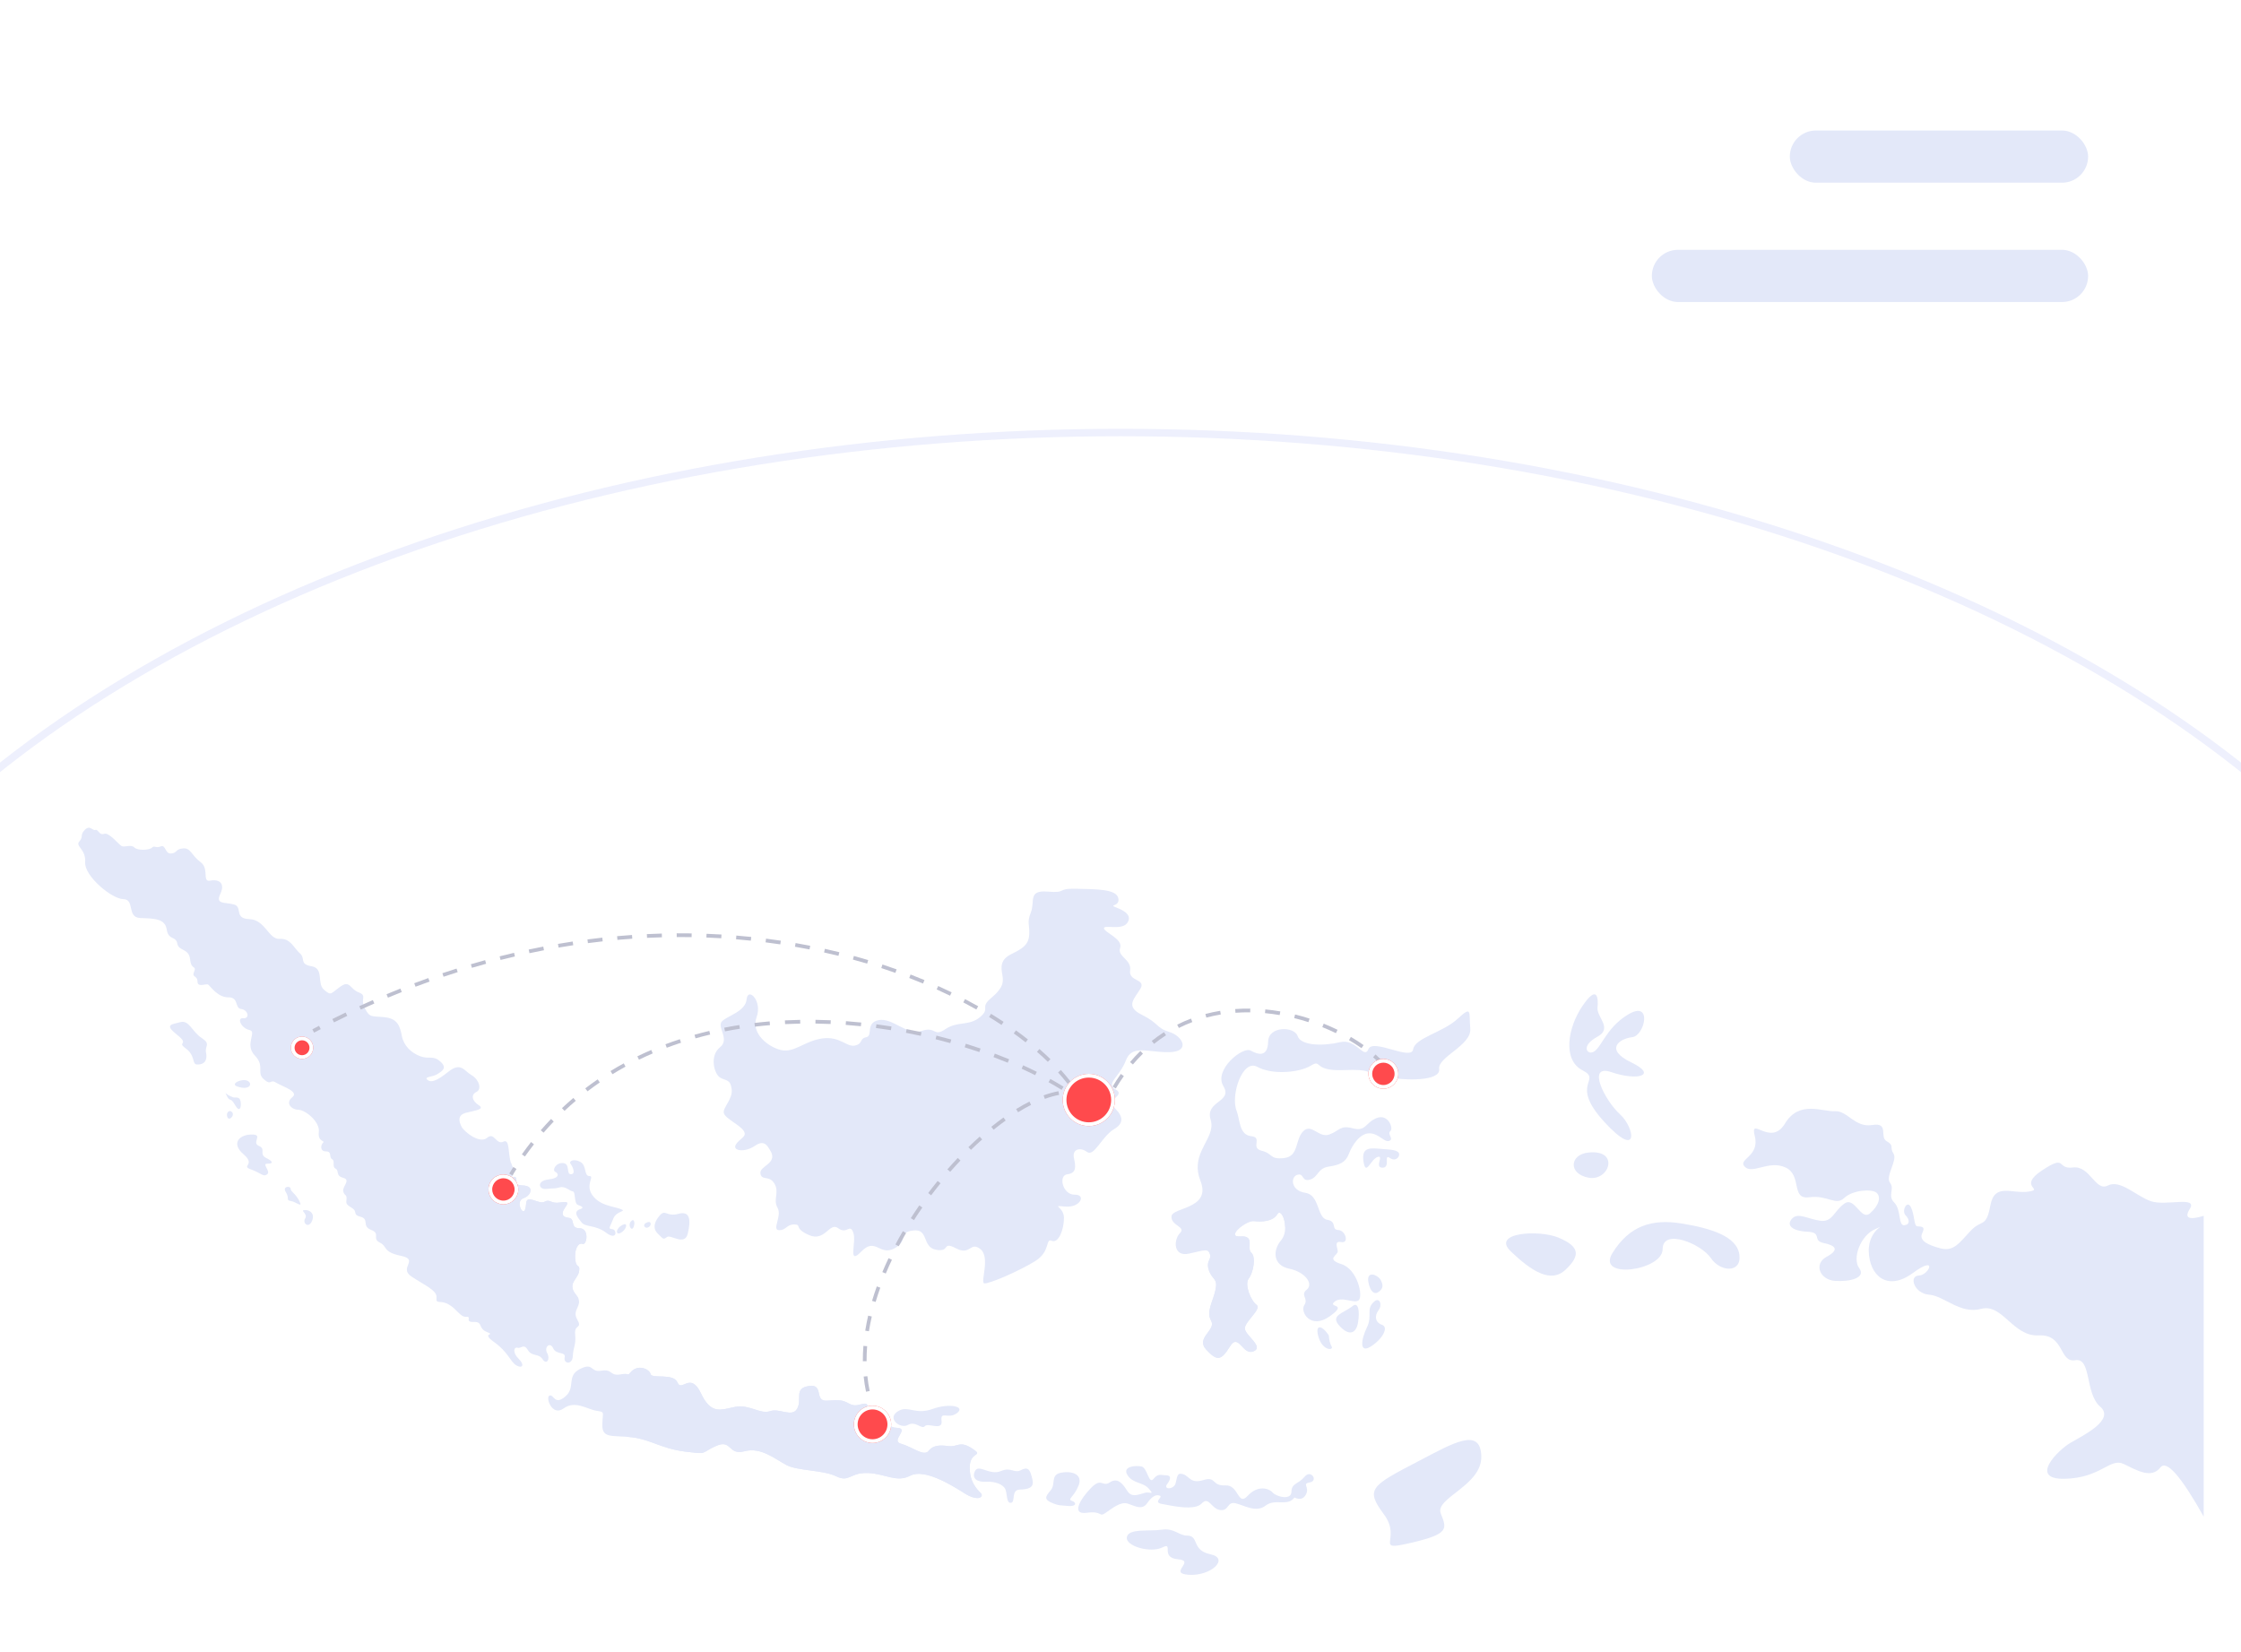 <svg xmlns="http://www.w3.org/2000/svg" xmlns:xlink="http://www.w3.org/1999/xlink" fill="none" version="1.1" width="601" height="443" viewBox="0 0 601 443"><defs><clipPath id="master_svg0_138_86563"><rect x="0" y="0" width="601" height="443" rx="0"/></clipPath><filter id="master_svg1_138_86579" filterUnits="objectBoundingBox" color-interpolation-filters="sRGB" x="-0.1" y="-0.135" width="1.2" height="1.271"><feFlood flood-opacity="0" result="BackgroundImageFix"/><feColorMatrix in="SourceAlpha" type="matrix" values="0 0 0 0 0 0 0 0 0 0 0 0 0 0 0 0 0 0 127 0"/><feOffset dy="0" dx="0"/><feGaussianBlur stdDeviation="15"/><feColorMatrix type="matrix" values="0 0 0 0 0 0 0 0 0 0 0 0 0 0 0 0 0 0 0.1 0"/><feBlend mode="normal" in2="BackgroundImageFix" result="effect1_dropShadow"/><feBlend mode="normal" in="SourceGraphic" in2="effect1_dropShadow" result="shape"/></filter><clipPath id="master_svg2_138_86579"><rect x="0" y="0" width="601" height="443" rx="24"/></clipPath><clipPath id="master_svg3_138_86581"><rect x="21" y="222" width="570" height="219" rx="0"/></clipPath><filter id="master_svg4_138_86624" filterUnits="objectBoundingBox" color-interpolation-filters="sRGB" x="-0.131" y="-0.488" width="1.261" height="1.976"><feFlood flood-opacity="0" result="BackgroundImageFix"/><feColorMatrix in="SourceAlpha" type="matrix" values="0 0 0 0 0 0 0 0 0 0 0 0 0 0 0 0 0 0 127 0"/><feOffset dy="0" dx="0"/><feGaussianBlur stdDeviation="5"/><feColorMatrix type="matrix" values="0 0 0 0 1 0 0 0 0 1 0 0 0 0 1 0 0 0 0.55 0"/><feBlend mode="normal" in2="BackgroundImageFix" result="effect1_dropShadow"/><feBlend mode="normal" in="SourceGraphic" in2="effect1_dropShadow" result="shape"/></filter><filter id="master_svg5_138_86625" filterUnits="objectBoundingBox" color-interpolation-filters="sRGB" x="-0.097" y="-0.449" width="1.194" height="1.899"><feFlood flood-opacity="0" result="BackgroundImageFix"/><feColorMatrix in="SourceAlpha" type="matrix" values="0 0 0 0 0 0 0 0 0 0 0 0 0 0 0 0 0 0 127 0"/><feOffset dy="0" dx="0"/><feGaussianBlur stdDeviation="5"/><feColorMatrix type="matrix" values="0 0 0 0 1 0 0 0 0 1 0 0 0 0 1 0 0 0 0.55 0"/><feBlend mode="normal" in2="BackgroundImageFix" result="effect1_dropShadow"/><feBlend mode="normal" in="SourceGraphic" in2="effect1_dropShadow" result="shape"/></filter><filter id="master_svg6_138_86626" filterUnits="objectBoundingBox" color-interpolation-filters="sRGB" x="-0.27" y="-0.769" width="1.541" height="2.538"><feFlood flood-opacity="0" result="BackgroundImageFix"/><feColorMatrix in="SourceAlpha" type="matrix" values="0 0 0 0 0 0 0 0 0 0 0 0 0 0 0 0 0 0 127 0"/><feOffset dy="0" dx="0"/><feGaussianBlur stdDeviation="5"/><feColorMatrix type="matrix" values="0 0 0 0 1 0 0 0 0 1 0 0 0 0 1 0 0 0 0.55 0"/><feBlend mode="normal" in2="BackgroundImageFix" result="effect1_dropShadow"/><feBlend mode="normal" in="SourceGraphic" in2="effect1_dropShadow" result="shape"/></filter><filter id="master_svg7_138_86627" filterUnits="objectBoundingBox" color-interpolation-filters="sRGB" x="-0.344" y="-0.232" width="1.688" height="1.464"><feFlood flood-opacity="0" result="BackgroundImageFix"/><feColorMatrix in="SourceAlpha" type="matrix" values="0 0 0 0 0 0 0 0 0 0 0 0 0 0 0 0 0 0 127 0"/><feOffset dy="0" dx="0"/><feGaussianBlur stdDeviation="5"/><feColorMatrix type="matrix" values="0 0 0 0 1 0 0 0 0 1 0 0 0 0 1 0 0 0 0.55 0"/><feBlend mode="normal" in2="BackgroundImageFix" result="effect1_dropShadow"/><feBlend mode="normal" in="SourceGraphic" in2="effect1_dropShadow" result="shape"/></filter><filter id="master_svg8_138_86628" filterUnits="objectBoundingBox" color-interpolation-filters="sRGB" x="-1.333" y="-1" width="3.667" height="3.667"><feFlood flood-opacity="0" result="BackgroundImageFix"/><feColorMatrix in="SourceAlpha" type="matrix" values="0 0 0 0 0 0 0 0 0 0 0 0 0 0 0 0 0 0 127 0"/><feOffset dy="2" dx="0"/><feGaussianBlur stdDeviation="2"/><feColorMatrix type="matrix" values="0 0 0 0 0.637 0 0 0 0 0.203 0 0 0 0 0.203 0 0 0 0.2 0"/><feBlend mode="normal" in2="BackgroundImageFix" result="effect1_dropShadow"/><feBlend mode="normal" in="SourceGraphic" in2="effect1_dropShadow" result="shape"/></filter><filter id="master_svg9_138_86629" filterUnits="objectBoundingBox" color-interpolation-filters="sRGB" x="-1" y="-0.75" width="3" height="3"><feFlood flood-opacity="0" result="BackgroundImageFix"/><feColorMatrix in="SourceAlpha" type="matrix" values="0 0 0 0 0 0 0 0 0 0 0 0 0 0 0 0 0 0 127 0"/><feOffset dy="2" dx="0"/><feGaussianBlur stdDeviation="2"/><feColorMatrix type="matrix" values="0 0 0 0 0.637 0 0 0 0 0.203 0 0 0 0 0.203 0 0 0 0.2 0"/><feBlend mode="normal" in2="BackgroundImageFix" result="effect1_dropShadow"/><feBlend mode="normal" in="SourceGraphic" in2="effect1_dropShadow" result="shape"/></filter><filter id="master_svga_138_86630" filterUnits="objectBoundingBox" color-interpolation-filters="sRGB" x="-0.8" y="-0.6" width="2.6" height="2.6"><feFlood flood-opacity="0" result="BackgroundImageFix"/><feColorMatrix in="SourceAlpha" type="matrix" values="0 0 0 0 0 0 0 0 0 0 0 0 0 0 0 0 0 0 127 0"/><feOffset dy="2" dx="0"/><feGaussianBlur stdDeviation="2"/><feColorMatrix type="matrix" values="0 0 0 0 0.637 0 0 0 0 0.203 0 0 0 0 0.203 0 0 0 0.2 0"/><feBlend mode="normal" in2="BackgroundImageFix" result="effect1_dropShadow"/><feBlend mode="normal" in="SourceGraphic" in2="effect1_dropShadow" result="shape"/></filter><filter id="master_svgb_138_86631" filterUnits="objectBoundingBox" color-interpolation-filters="sRGB" x="-1" y="-0.75" width="3" height="3"><feFlood flood-opacity="0" result="BackgroundImageFix"/><feColorMatrix in="SourceAlpha" type="matrix" values="0 0 0 0 0 0 0 0 0 0 0 0 0 0 0 0 0 0 127 0"/><feOffset dy="2" dx="0"/><feGaussianBlur stdDeviation="2"/><feColorMatrix type="matrix" values="0 0 0 0 0.637 0 0 0 0 0.203 0 0 0 0 0.203 0 0 0 0.2 0"/><feBlend mode="normal" in2="BackgroundImageFix" result="effect1_dropShadow"/><feBlend mode="normal" in="SourceGraphic" in2="effect1_dropShadow" result="shape"/></filter><filter id="master_svgc_138_86632" filterUnits="objectBoundingBox" color-interpolation-filters="sRGB" x="-0.571" y="-0.429" width="2.143" height="2.143"><feFlood flood-opacity="0" result="BackgroundImageFix"/><feColorMatrix in="SourceAlpha" type="matrix" values="0 0 0 0 0 0 0 0 0 0 0 0 0 0 0 0 0 0 127 0"/><feOffset dy="2" dx="0"/><feGaussianBlur stdDeviation="2"/><feColorMatrix type="matrix" values="0 0 0 0 0.637 0 0 0 0 0.203 0 0 0 0 0.203 0 0 0 0.2 0"/><feBlend mode="normal" in2="BackgroundImageFix" result="effect1_dropShadow"/><feBlend mode="normal" in="SourceGraphic" in2="effect1_dropShadow" result="shape"/></filter></defs><g clip-path="url(#master_svg0_138_86563)"><g filter="url(#master_svg1_138_86579)"><g clip-path="url(#master_svg2_138_86579)"><rect x="0" y="0" width="601" height="443" rx="24" fill="#FFFFFF" fill-opacity="1"/><g clip-path="url(#master_svg3_138_86581)"><g><g><g><g><g><g><path d="M156.242,333.608C155.113,333.176,154.012,334.916,154.262,337.67C154.499,340.425,155.628,338.811,155.308,340.926C155.001,343.068,152.018,344.251,154.43,347.173C154.792,347.618,155.015,348.007,155.155,348.369C155.879,350.428,153.44,351.458,154.764,353.795C156.325,356.536,153.956,354.978,154.249,357.872C154.527,360.751,153.733,361.225,153.621,363.687C153.524,366.15,151.057,365.774,151.433,364.063C151.809,362.379,149.161,363.451,148.353,361.6C147.544,359.764,145.844,361.266,146.736,362.88C147.642,364.494,146.597,366.205,145.509,364.536C144.422,362.88,142.666,363.91,141.565,362.073C140.478,360.223,139.767,361.739,138.819,361.461C137.871,361.169,137.3,362.63,139.098,364.424C140.896,366.219,139.948,367.123,138.387,366.136C136.84,365.148,136.254,362.588,132.505,359.931C128.77,357.287,133.174,358.247,130.609,357.245C128.059,356.23,129.662,354.449,127.055,354.546C125.271,354.602,125.759,353.879,125.717,353.447C125.703,353.253,125.578,353.127,125.062,353.169C123.459,353.308,122.553,351.082,120.281,349.816C118.009,348.536,116.88,349.955,117.062,348.021C117.257,346.087,113.981,344.752,110.385,342.387C106.775,340.008,112.56,337.837,107.542,336.808C102.524,335.764,104.029,334.331,101.855,333.246C99.667,332.161,102.148,330.839,99.527,329.851C96.935,328.85,99.109,326.957,96.726,326.345C94.356,325.719,96.113,325.01,94.315,323.925C92.503,322.839,92.893,322.603,92.949,321.42C92.977,320.238,92.293,320.725,92.043,319.445C91.806,318.165,94.175,316.467,92.043,315.883C89.896,315.327,91.039,313.949,90.008,313.434C88.962,312.92,89.952,311.347,89.06,310.888C88.154,310.401,89.116,308.801,87.443,308.801C85.784,308.801,85.966,307.146,86.635,306.478C87.304,305.824,85.157,306.339,85.506,303.598C85.84,300.843,81.896,297.671,80,297.63C78.105,297.588,76.446,295.793,78.383,294.276C80.321,292.76,75.693,291.383,74.021,290.353C72.362,289.31,72.836,291.299,70.745,289.449C70.257,289.004,70.02,288.586,69.909,288.183Q69.909,288.183,69.909,288.169C69.839,287.891,69.811,287.612,69.811,287.306C69.797,286.513,69.923,285.665,69.435,284.621C69.226,284.148,68.877,283.633,68.32,283.063C65.477,280.072,69.031,276.677,66.898,276.246C64.766,275.814,63.344,272.934,65.24,273.074C67.135,273.213,66.466,270.806,64.682,270.611C62.884,270.416,64.111,267.439,61.267,267.481C58.424,267.536,56.431,264.517,55.859,264.086C55.33,263.683,53.225,264.851,52.988,263.502C52.974,263.446,52.974,263.404,52.974,263.349C52.974,263.265,52.96,263.168,52.96,263.098C52.946,263.015,52.946,262.959,52.932,262.903C52.779,261.86,51.887,262.041,51.887,261.317L51.887,261.276C51.887,261.109,51.943,260.886,52.068,260.594C52.152,260.371,52.207,260.218,52.235,260.079C52.43,259.105,51.218,259.884,50.981,257.283C50.688,254.291,47.901,255.14,47.552,253.067C47.315,251.565,46.172,251.801,45.378,250.924C45.35,250.883,45.308,250.841,45.266,250.799L45.266,250.785C45.015,250.452,44.82,249.992,44.709,249.283C44.277,246.347,41.377,246.347,37.642,246.208C33.893,246.069,36.262,241.2,33.084,241.144C29.948,241.088,22.617,234.939,22.84,231.294C23.091,227.649,20.094,226.995,21.279,225.673C22.463,224.337,21.362,223.962,22.742,222.57C24.122,221.165,24.791,222.835,25.586,222.584C26.408,222.362,26.575,224.101,27.913,223.628C29.251,223.155,31.802,226.466,32.596,226.897C33.405,227.342,35.105,226.382,36.011,227.273C36.917,228.177,40.04,228.038,40.764,227.329C41.461,226.633,41.67,227.565,43.092,227.009C44.528,226.424,44.179,229.054,45.921,228.901C47.58,228.748,47.009,227.704,49.099,227.537C51.19,227.342,51.371,229.471,53.796,231.224C55.803,232.671,54.675,235.454,55.553,236.08C55.748,236.219,55.999,236.261,56.389,236.177C56.765,236.094,57.142,236.066,57.476,236.08C57.852,236.094,58.187,236.149,58.48,236.274C58.535,236.302,58.563,236.33,58.605,236.33C59.581,236.789,59.957,237.916,59.093,239.725C57.727,242.605,60.18,241.909,62.703,242.563C65.212,243.231,62.619,246.347,66.87,246.5C71.136,246.639,72.041,251.996,74.982,251.801C77.7,251.62,78.592,253.804,80.014,255.265L80.07,255.335C80.181,255.432,80.279,255.53,80.39,255.641C82.049,257.046,80.153,258.577,83.568,259.147C86.969,259.717,84.906,263.738,86.886,265.435C88.879,267.133,88.6,266.521,91.248,264.629C93.896,262.736,93.757,265.199,96.182,266.145C98.608,267.091,96.475,267.759,97.841,270.402C99.207,273.046,99.597,272.447,103.151,272.809C106.706,273.171,107.277,275.327,107.779,277.873C108.281,280.433,110.26,282.367,112.685,283.272C115.11,284.176,116.1,282.938,118.079,284.691C120.072,286.444,118.511,287.306,117.271,288.085C116.044,288.892,113.675,288.712,114.581,289.56C115.473,290.395,116.908,290.117,120.267,287.418C123.64,284.732,124.491,287.237,126.484,288.364C128.463,289.491,129.285,292.148,127.766,292.857C126.247,293.553,126.567,295.264,128.379,296.391C130.177,297.532,127.432,297.81,125.006,298.436C122.595,299.049,123.069,300.802,123.808,302.221C124.574,303.626,128.7,306.854,130.637,305.156C132.575,303.459,133.049,307.146,135,306.186C136.756,305.337,136.199,309.233,137.007,311.876C137.091,312.154,137.202,312.433,137.314,312.683C138.582,315.243,136.171,316.37,137.314,315.799C138.443,315.243,138.498,316.036,138.498,317.163C138.498,318.304,140.589,317.594,141.718,318.304C142.861,319.013,142.094,320.766,140.436,321.337C138.777,321.893,139.349,323.897,139.878,324.551C140.394,325.205,140.924,325.065,141.105,322.645C141.3,320.238,144.562,323.159,146.039,322.311C147.503,321.462,147.656,322.937,150.206,322.505C152.771,322.074,152.297,322.77,151.433,324.022C150.583,325.246,150.527,326.429,152.478,326.624C154.416,326.818,152.715,329.42,155.419,329.42C158.137,329.434,157.385,334.025,156.242,333.608Z" fill="#E3E8F9" fill-opacity="1" style="mix-blend-mode:passthrough"/></g><g><path d="M67.86,304.28C64.32,304.113,61.797,306.548,65.281,309.539C68.78,312.53,64.417,312.6,67.302,313.629C70.188,314.673,70.606,315.758,71.651,314.937C72.696,314.116,70.118,312.099,71.651,312.099C73.184,312.099,73.491,311.612,71.4,310.569C69.323,309.525,71.456,308.19,69.435,307.327C67.428,306.478,70.494,304.391,67.86,304.28Z" fill="#E3E8F9" fill-opacity="1" style="mix-blend-mode:passthrough"/></g><g><path d="M55.246,282.242C54.897,280.517,56.626,280.016,54.075,278.374C51.524,276.733,50.73,273.491,48.388,274.131C46.047,274.771,43.928,274.715,47.482,277.526C51.036,280.336,47.217,279.279,49.824,281.185C52.43,283.091,51.469,285.372,52.751,285.484C54.033,285.581,55.831,285.108,55.246,282.242Z" fill="#E3E8F9" fill-opacity="1" style="mix-blend-mode:passthrough"/></g><g><path d="M63.609,291.382C67.01,292.579,67.86,290.575,66.382,289.866C64.905,289.142,61.602,290.673,63.609,291.382Z" fill="#E3E8F9" fill-opacity="1" style="mix-blend-mode:passthrough"/></g><g><path d="M62.508,294.291C60.306,293.498,60.138,292.44,60.905,294.04C61.672,295.64,61.755,294.082,62.996,296.294C64.236,298.506,64.766,297.101,64.543,295.487C64.292,293.887,63.191,294.527,62.508,294.291Z" fill="#E3E8F9" fill-opacity="1" style="mix-blend-mode:passthrough"/></g><g><path d="M62.326,298.394C61.699,297.434,60.542,298.255,60.947,299.521C61.365,300.801,62.912,299.285,62.326,298.394Z" fill="#E3E8F9" fill-opacity="1" style="mix-blend-mode:passthrough"/></g><g><path d="M76.627,319.667C77.742,321.434,76.571,321.893,77.993,322.102C79.415,322.31,81.338,324.175,80.279,322.102C79.22,320.029,77.993,319.667,77.951,318.818C77.896,317.942,75.665,318.151,76.627,319.667Z" fill="#E3E8F9" fill-opacity="1" style="mix-blend-mode:passthrough"/></g><g><path d="M81.854,324.523C80.167,324.523,82.662,325.483,81.854,326.749C81.045,328.015,82.662,329.476,83.582,327.653C84.488,325.831,83.471,324.523,81.854,324.523Z" fill="#E3E8F9" fill-opacity="1" style="mix-blend-mode:passthrough"/></g><g><path d="M155.67,324.258C156.771,323.897,155.977,323.493,154.946,323.131C153.928,322.77,154.402,319.584,153.621,319.528C152.841,319.472,151.573,318.025,150.123,318.443C148.673,318.86,148.618,318.624,146.513,318.86C144.408,319.097,143.865,316.69,147.057,316.328C150.248,315.966,149.83,314.7,148.924,314.283C148.018,313.866,149.05,311.751,151.029,311.932C153.008,312.113,151.754,314.979,153.134,314.923C154.513,314.867,153.552,312.836,153.008,312.113C152.465,311.389,153.914,310.666,155.656,311.626C157.399,312.586,156.562,315.41,158.068,315.41C159.573,315.41,156.869,317.692,158.848,320.516C160.841,323.34,164.326,323.493,166.375,324.231C168.424,324.968,165.288,324.606,164.451,326.888C163.601,329.17,162.89,329.531,164.214,329.657C165.539,329.782,165.511,332.843,162.57,330.616C159.629,328.39,157.036,329.239,155.921,327.792C154.834,326.373,153.566,324.954,155.67,324.258Z" fill="#E3E8F9" fill-opacity="1" style="mix-blend-mode:passthrough"/></g><g><path d="M167.072,328.46C165.037,329.406,165.023,331.396,166.458,330.645C167.922,329.907,168.577,327.765,167.072,328.46Z" fill="#E3E8F9" fill-opacity="1" style="mix-blend-mode:passthrough"/></g><g><path d="M169.204,327.569C168.298,328.641,169.399,330.352,169.901,329.114C170.403,327.875,170.013,326.623,169.204,327.569Z" fill="#E3E8F9" fill-opacity="1" style="mix-blend-mode:passthrough"/></g><g><path d="M173.748,327.764C172.103,328.237,172.758,329.558,173.748,329.211C174.738,328.863,174.793,327.471,173.748,327.764Z" fill="#E3E8F9" fill-opacity="1" style="mix-blend-mode:passthrough"/></g><g><path d="M176.926,325.984C175.783,327.305,174.779,329.239,176.382,330.825C177.971,332.397,177.874,332.495,178.877,331.757C179.867,331.006,183.658,334.276,184.453,330.825C185.247,327.375,185.205,324.648,181.958,325.538C178.724,326.429,178.473,324.189,176.926,325.984Z" fill="#E3E8F9" fill-opacity="1" style="mix-blend-mode:passthrough"/></g><g><path d="M206.391,308.273C205.945,307.619,205.095,305.448,202.433,307.313C199.77,309.163,196.342,308.676,197.331,306.993C198.321,305.295,200.495,304.906,199.45,303.292C198.404,301.678,194.53,299.995,194.125,298.548C193.721,297.101,196.62,294.764,196.216,292.023C195.812,289.282,194.599,289.936,193.066,288.962C191.533,288.002,190.237,283.16,193.066,280.906C195.896,278.653,192.021,275.355,193.707,273.825C195.408,272.294,199.924,271.251,200.244,267.954C200.565,264.656,204.523,268.385,202.907,272.795C201.29,277.206,206.126,280.906,209.597,281.644C213.067,282.367,215.813,279.153,220.566,278.5C225.319,277.86,227.075,280.92,229.305,280.406C231.535,279.891,230.393,278.555,232.302,278.18C234.212,277.804,231.981,274.298,235.689,273.588C239.397,272.893,243.216,277.79,247.174,276.482C251.132,275.174,250.282,278.235,253.544,276.009C256.805,273.783,259.872,275.258,262.813,272.795C265.754,270.333,262.617,270.333,265.809,267.662C269.001,264.99,269.196,263.46,268.806,261.415C268.43,259.37,268.235,257.338,271.231,255.877C274.228,254.417,275.887,253.387,276.026,250.591C276.165,247.794,275.329,247.599,276.472,244.664C277.615,241.728,275.608,238.667,280.988,239.127C286.368,239.572,283.12,238.236,288.598,238.361C294.09,238.487,299.317,238.431,299.902,240.852C300.474,243.273,297.031,242.507,299.387,243.398C301.742,244.288,303.721,245.624,302.258,247.599C300.794,249.575,295.944,247.905,296.069,248.991C296.195,250.076,301.241,251.871,300.404,254.222C299.568,256.573,303.526,257.283,303.08,260.274C302.634,263.265,307.29,262.5,305.896,265.06C304.488,267.606,301.505,269.846,306.161,272.128C310.816,274.423,310.049,275.689,313.618,276.774C317.186,277.86,319.36,282.061,313.618,282.186C307.875,282.312,303.596,280.016,301.937,284.412C300.279,288.809,296.39,290.659,299.192,292.19C302.007,293.72,296.571,295.056,298.425,296.711C300.279,298.367,302.314,300.732,298.871,302.763C295.428,304.808,293.449,310.346,291.526,308.941C289.616,307.535,287.497,308.245,288.013,310.596C288.528,312.947,288.71,314.631,286.229,314.937C283.734,315.243,285.016,320.474,288.208,320.405C291.4,320.335,289.741,323.98,285.657,323.591C281.573,323.215,285.337,323.521,285.337,326.651C285.337,329.782,283.873,333.538,282.075,332.773C280.291,332.008,281.824,335.583,277.671,338.185C273.517,340.801,265.029,344.487,263.942,344.181C262.854,343.861,265.67,337.169,262.924,334.999C260.178,332.829,260.304,336.849,256.415,334.804C252.526,332.759,254.952,335.889,251.049,335.18C247.146,334.47,249.195,329.448,244.86,330.018C240.526,330.589,243.899,332.634,239.884,334.804C235.856,336.975,234.839,331.688,231.006,335.639C227.173,339.59,229.793,333.093,228.831,330.547C227.87,328.001,227.173,331.187,224.803,329.406C222.448,327.625,221.291,333.107,217.012,331.257C212.733,329.406,215.158,328.446,213.053,328.391C210.949,328.321,210.879,329.991,208.9,329.921C206.921,329.851,209.792,326.165,208.524,323.925C207.241,321.699,209.095,319.779,207.687,317.427C206.28,315.076,204.245,316.787,203.924,314.687C203.673,312.572,208.997,312.057,206.391,308.273Z" fill="#E3E8F9" fill-opacity="1" style="mix-blend-mode:passthrough"/></g><g><path d="M258.534,400.417C254.701,397.954,247.774,393.85,244.122,395.77C240.47,397.676,237.64,395.324,232.804,395.046C232.748,395.046,232.678,395.032,232.623,395.032C230.183,394.935,228.971,395.658,227.884,396.117C226.894,396.549,225.974,396.757,224.302,395.951C220.747,394.211,213.987,394.49,210.991,392.945C207.98,391.401,204.147,388.02,199.673,389.203C195.199,390.399,196.3,385.933,192.104,387.756C190.014,388.66,189.498,389.245,188.731,389.523C188.536,389.578,188.327,389.634,188.076,389.662C187.31,389.732,186.111,389.62,183.714,389.314C177.316,388.493,174.598,386.128,169.58,385.488C169.037,385.419,168.535,385.377,168.033,385.335C163.949,385.029,161.538,385.558,161.538,382.302C161.538,378.657,162.444,378.74,159.991,378.365C157.524,378.003,154.248,375.457,151.14,377.739C148.032,380.007,146.206,374.65,147.391,374.275C148.59,373.913,148.673,377.015,151.586,374.553C154.513,372.09,151.781,369.099,155.517,367.165C159.252,365.259,158.249,368.167,161.273,367.61C162.402,367.416,163.016,367.569,163.462,367.819C164.214,368.236,164.591,368.904,166.291,368.626C166.416,368.612,166.542,368.584,166.653,368.57C168.633,368.278,168.382,368.89,168.772,368.445C168.828,368.376,168.911,368.278,169.023,368.139C171.002,365.704,174.138,367.137,174.487,368.515C174.863,369.878,180.605,368.139,181.707,370.796C182.794,373.44,185.177,367.694,188.007,373.718C188.522,374.831,189.052,375.68,189.596,376.306C189.61,376.32,189.61,376.334,189.623,376.348C191.951,379.074,194.418,377.781,197.345,377.266C200.969,376.626,203.966,379.353,206.516,378.448C209.067,377.544,212.454,380.271,213.82,377.725C215.186,375.179,212.817,372.341,216.928,371.701C221.04,371.075,218.294,375.805,221.681,375.638C225.054,375.443,225.779,375.36,227.605,376.361C229.431,377.363,230.156,376.64,231.8,376.445C232.887,376.32,232.664,377.516,233.347,378.059C233.71,378.337,234.309,378.434,235.466,378.087C236.107,377.892,236.539,377.947,236.832,378.17L236.846,378.17C238.142,379.074,237.222,382.845,240.386,382.914C244.317,382.998,238.658,386.379,241.655,387.199C244.679,388.02,247.773,390.747,249.056,389.105C250.324,387.478,252.248,387.561,254.52,387.839C256.805,388.104,257.447,386.295,260.722,388.479C264.025,390.664,260.276,389.105,260.081,393.21C259.914,397.314,262.004,399.415,263.008,400.416C264.025,401.418,262.367,402.865,258.534,400.417Z" fill="#E3E8F9" fill-opacity="1" style="mix-blend-mode:passthrough"/></g><g><path d="M241.153,378.296C237.431,380.216,241.417,383.36,243.48,382.163C245.543,380.967,247.174,383.485,248.038,382.483C248.902,381.482,252.861,383.875,252.512,381.05C252.164,378.212,254.227,380.786,256.638,378.991C259.049,377.183,254.575,376.251,250.101,377.878C245.627,379.492,243.647,377.016,241.153,378.296Z" fill="#E3E8F9" fill-opacity="1" style="mix-blend-mode:passthrough"/></g><g><path d="M268.416,394.532C265.391,395.798,262.45,392.542,261.475,394.532C260.499,396.521,262.074,397.551,264.499,397.398C266.911,397.245,269.099,398.149,269.629,399.429C270.158,400.709,269.852,403.199,271.134,403.046C272.416,402.893,271.064,399.582,273.475,399.499C275.887,399.429,277.406,398.97,276.876,396.786C276.347,394.601,275.97,393.168,273.935,394.226C271.887,395.297,271.287,393.335,268.416,394.532Z" fill="#E3E8F9" fill-opacity="1" style="mix-blend-mode:passthrough"/></g><g><path d="M282.591,403.255C279.831,402.212,280.277,401.432,281.755,399.721C283.232,397.996,281.601,395.492,284.612,394.963C287.609,394.42,290.466,395.45,289.239,398.469C288.013,401.488,286.145,402.072,287.469,402.518C288.793,402.963,288.696,404.09,286.48,403.895C284.263,403.7,284.013,403.798,282.591,403.255Z" fill="#E3E8F9" fill-opacity="1" style="mix-blend-mode:passthrough"/></g><g><path d="M351.32,397.55C349.062,397.954,351.223,398.733,350.289,400.695Q349.355,402.656,347.139,401.627C345.313,404.173,342.024,401.78,339.417,403.797C336.811,405.815,333.563,403.644,331.291,403.157C329.033,402.67,329.619,405.314,327.207,404.98C324.796,404.632,324.211,401.154,322.287,403.213C320.865,404.743,317.144,404.34,314.245,403.839C313.241,403.658,312.335,403.477,311.666,403.366C309.06,402.921,311.959,401.543,311.081,401.154C310.189,400.75,309.06,401.112,307.68,403.116C306.3,405.133,304.432,403.895,302.467,403.269C300.502,402.629,298.286,404.535,296.46,405.773C294.634,407.011,295.777,405.133,291.442,405.717C287.107,406.315,289.769,401.947,292.627,399.025C295.484,396.117,295.582,398.942,297.644,397.564C299.721,396.187,301.045,397.857,302.23,399.721C303.415,401.599,304.781,401.043,307.053,400.361C308.321,399.985,309.729,401.154,308.126,399.29C306.523,397.411,303.847,397.968,302.37,395.603C300.892,393.251,304.586,392.959,306.147,393.307C307.722,393.655,308.07,398.218,309.339,396.646C310.621,395.074,311.262,395.658,312.698,395.658C314.119,395.658,314.078,396.59,312.99,398.065C311.973,399.47,314.496,399.54,315.165,398.107C315.207,398.037,315.234,397.954,315.262,397.87C315.75,396.201,315.555,394.824,317.283,395.366C318.998,395.909,319.249,398.023,322.747,396.938C326.246,395.867,324.908,398.566,328.601,398.371C332.295,398.177,331.904,404.117,334.608,401.168C337.312,398.218,340.309,399.15,341.299,400.291C342.288,401.418,346.303,402.462,346.344,400.083C346.386,397.717,348.142,398.121,349.871,396.062C351.571,393.975,353.592,397.161,351.32,397.55Z" fill="#E3E8F9" fill-opacity="1" style="mix-blend-mode:passthrough"/></g><g><path d="M318.342,411.839C316.168,411.839,314.914,409.752,311.569,410.253C308.223,410.754,302.62,409.836,302.202,412.256C301.784,414.677,308.558,416.597,311.736,415.011C314.914,413.425,310.983,417.766,315.917,418.183C320.851,418.601,312.99,422.023,318.928,422.357C324.865,422.691,329.8,417.933,324.615,416.848C319.43,415.762,321.688,411.839,318.342,411.839Z" fill="#E3E8F9" fill-opacity="1" style="mix-blend-mode:passthrough"/></g><g><path d="M385.956,286.708C386.402,289.95,377.091,289.95,371.335,288.768C365.564,287.585,368.226,286.708,360.1,287.001C351.975,287.293,354.637,283.912,351.529,285.804C351.152,286.041,350.706,286.263,350.204,286.444C346.692,287.808,340.699,288.058,337.2,286.124C333.214,283.912,329.966,293.734,331.639,297.922C332.545,300.19,332.28,304.378,335.528,304.711C338.775,305.045,335.207,307.828,338.357,308.621C341.521,309.414,340.406,311.028,344.392,310.583C348.392,310.124,347.263,305.63,349.507,303.39C351.752,301.15,353.675,305.31,356.504,304.266C359.334,303.223,359.334,301.692,362.832,302.611C366.331,303.529,366.08,301.15,369.16,299.87C372.241,298.59,373.788,302.583,372.868,303.362C371.948,304.155,373.913,305.477,372.575,305.978C371.237,306.478,369.857,303.988,367.293,303.946C364.714,303.905,362.623,307.146,361.759,309.428C360.881,311.724,359.376,312.419,356.337,312.878C353.299,313.337,353.591,315.703,351.305,316.37C349.006,317.024,349.8,314.534,347.932,315.076C346.051,315.619,346.134,319.32,350.065,319.904C351.933,320.169,352.713,321.727,353.327,323.313C354.009,325.08,354.469,326.888,355.933,327.139C358.721,327.598,356.895,329.796,358.888,329.88C360.003,329.921,360.797,331.048,360.909,331.967C361.006,332.69,360.672,333.288,359.752,333.121C357.675,332.746,358.679,334.499,358.762,335.584C358.846,336.655,355.431,337.657,359.752,339.034C364.087,340.412,365.62,347.674,364.379,348.717C363.125,349.761,359.794,347.465,357.884,349.135C355.975,350.79,361.717,349.427,356.588,353.044C351.473,356.662,348.588,351.834,349.8,350.011C351.013,348.189,348.588,347.382,350.469,345.851C352.351,344.307,349.967,341.107,345.716,340.245C341.465,339.368,341.186,335.459,343.598,332.593C344.364,331.674,344.671,330.422,344.657,329.212C344.657,328.419,344.532,327.64,344.336,326.986C343.904,325.553,343.11,324.718,342.566,325.65C341.395,327.64,338.399,327.765,336.28,327.514C334.148,327.278,328.572,331.925,332.656,331.633C336.74,331.34,334.231,334.791,335.569,335.959C336.893,337.128,336.155,341.288,334.9,342.902C333.66,344.516,335.486,348.884,336.977,349.956C338.482,351.041,333.98,354.324,333.855,356.202C333.729,358.067,339.137,361.183,336.183,362.435C333.228,363.674,332.224,357.315,329.855,361.141C327.485,364.967,326.398,365.134,323.485,361.962C320.572,358.804,326.231,356.773,324.823,354.269C323.401,351.778,325.311,349.163,325.98,345.963C326.649,342.763,325.185,343.389,324.238,340.773C324.043,340.231,323.959,339.785,323.959,339.424C323.903,337.977,324.921,337.518,324.489,336.335C324.405,336.099,324.307,335.904,324.196,335.751C323.61,334.986,322.523,335.403,318.899,336.21C314.565,337.17,314.718,332.44,316.446,330.714C318.188,328.989,313.951,328.711,314.174,326.221C314.383,323.786,324.461,324.259,322.133,317.219C322.077,317.038,322.008,316.871,321.938,316.676C319.359,310.193,324.293,306.548,324.851,302.472C324.948,301.762,324.907,301.039,324.67,300.287C323.109,295.223,330.733,295.613,328.085,291.286C325.45,286.959,333.256,280.587,335.402,281.756C337.549,282.938,339.988,283.522,340.099,279.321C340.197,275.133,347.124,275.216,348.002,277.86C348.88,280.489,354.846,280.587,359.334,279.516C361.452,279.001,363,280.03,364.184,280.976C365.508,281.992,366.359,282.91,367,281.352C368.212,278.43,378.471,284.566,378.973,281.449C379.46,278.333,386.876,276.956,390.89,273.255C394.89,269.554,393.914,271.404,394.305,275.884C394.681,280.364,385.51,283.467,385.956,286.708Z" fill="#E3E8F9" fill-opacity="1" style="mix-blend-mode:passthrough"/></g><g><path d="M356.365,358.15C354.47,355.256,352.518,355.061,353.647,358.72C354.79,362.379,357.759,362.184,357.118,361.113Q356.491,360.042,356.365,358.15Z" fill="#E3E8F9" fill-opacity="1" style="mix-blend-mode:passthrough"/></g><g><path d="M362.749,350.275C360.268,352.251,356.616,352.738,359.209,355.576C361.801,358.414,363.697,357.663,364.198,354.699C364.7,351.722,364.31,349.023,362.749,350.275Z" fill="#E3E8F9" fill-opacity="1" style="mix-blend-mode:passthrough"/></g><g><path d="M368.687,348.954C366.136,350.985,368.185,352.738,366.596,355.98C365.021,359.221,364.45,363.131,367.641,361.114C370.833,359.096,372.478,355.924,370.638,355.312C368.812,354.686,368.547,352.919,369.69,351.416C370.833,349.9,369.941,347.938,368.687,348.954Z" fill="#E3E8F9" fill-opacity="1" style="mix-blend-mode:passthrough"/></g><g><path d="M366.986,343.903C367.488,346.56,368.673,347.312,369.816,346.421C370.959,345.545,371.014,344.654,370.262,343.263C369.509,341.886,366.373,340.62,366.986,343.903Z" fill="#E3E8F9" fill-opacity="1" style="mix-blend-mode:passthrough"/></g><g><path d="M370.764,308.161C367.418,307.855,365.063,307.535,365.676,311.556C366.303,315.576,367.558,310.93,369.426,310.303C371.307,309.677,368.464,313.128,370.75,313.169C373.036,313.211,370.959,309.302,372.757,310.568C374.569,311.82,375.823,309.677,374.945,308.982C374.095,308.3,372.506,308.314,370.764,308.161Z" fill="#E3E8F9" fill-opacity="1" style="mix-blend-mode:passthrough"/></g><g><path d="M426.697,282.284C425.415,282.354,424.286,280.281,428.426,278.027C432.565,275.773,428.175,272.768,428.426,270.263C428.676,267.759,428.426,263.878,424.411,269.763C420.397,275.648,419.017,284.301,424.411,287.056C429.805,289.811,420.704,290.437,430.21,300.844C439.715,311.25,438.461,302.471,434.447,298.84C430.433,295.209,425.289,285.178,432.189,287.557C439.088,289.936,444.747,288.433,437.471,284.927C430.182,281.421,434.335,278.542,437.722,278.166C441.109,277.79,443.228,268.177,436.719,272.03C430.21,275.856,429.234,282.159,426.697,282.284Z" fill="#E3E8F9" fill-opacity="1" style="mix-blend-mode:passthrough"/></g><g><path d="M426.056,309.093C434.489,308.272,431.576,316.856,426.056,315.855C420.523,314.867,420.899,309.594,426.056,309.093Z" fill="#E3E8F9" fill-opacity="1" style="mix-blend-mode:passthrough"/></g><g><path d="M451.033,328.14C442.977,326.818,436.969,328.766,432.453,336.029C427.938,343.291,445.89,340.787,445.89,335.027C445.89,329.267,456.316,333.65,458.824,337.406C461.333,341.162,467.104,341.538,466.476,336.53C465.849,331.521,458.685,329.392,451.033,328.14Z" fill="#E3E8F9" fill-opacity="1" style="mix-blend-mode:passthrough"/></g><g><path d="M417.888,331.897C412.717,329.768,399.811,330.52,405.205,335.654C410.599,340.787,415.881,344.349,419.895,340.495C423.91,336.669,423.659,334.29,417.888,331.897Z" fill="#E3E8F9" fill-opacity="1" style="mix-blend-mode:passthrough"/></g><g><path d="M590.999,406.747L590.999,326.081Q584.964,327.903,587.25,324.258C589.536,320.613,580.755,323.563,576.769,322.13C572.782,320.711,568.601,316.245,565.27,317.956C561.939,319.667,560.517,312.544,555.945,313.114C551.374,313.685,554.426,309.413,547.666,313.879C540.906,318.345,548.433,318.916,544.014,319.584C539.582,320.251,534.927,317.121,533.784,323.284C532.641,329.462,531.498,326.888,528.459,330.13C525.421,333.357,523.985,335.736,520.375,334.79C516.765,333.844,514.577,332.606,515.525,330.7C516.473,328.794,515.149,328.989,514.187,328.891C513.239,328.794,513.518,325.858,512.472,323.757C511.427,321.671,509.908,324.801,511.051,325.942C512.194,327.083,512.235,328.502,510.646,328.599C509.058,328.697,509.908,324.425,508.012,322.519C506.103,320.613,508.207,318.916,506.869,317.205C505.531,315.493,508.96,311.125,507.817,309.413C506.674,307.702,508.096,307.229,506.005,306.088C503.914,304.947,506.772,300.955,502.102,301.72C497.433,302.485,495.44,297.824,492.109,298.019C488.778,298.214,482.505,294.986,478.686,301.344C474.881,307.702,469.167,299.062,470.602,304.669C472.024,310.276,465.849,310.846,467.94,312.933C470.031,315.02,474.407,311.027,478.881,313.128C483.356,315.215,480.22,321.768,485.168,321.1C490.116,320.432,492.304,323.479,494.59,321.295C496.876,319.111,502.005,318.818,503.245,319.876C504.486,320.919,504.012,323.201,501.531,325.385C499.064,327.57,497.433,320.725,494.59,322.825C491.732,324.912,491.454,327.862,488.122,327.389C484.791,326.916,482.227,325.107,480.61,326.818C478.993,328.53,480.512,330.143,484.708,330.338C488.889,330.533,485.851,332.717,489.084,333.371C492.318,334.039,493.363,335.18,489.851,337.072C486.324,338.978,488.039,343.249,492.137,343.527C496.234,343.806,500.513,342.679,498.604,340.105C496.694,337.545,498.883,331.27,503.078,329.559C507.259,327.848,500.987,329.183,501.169,335.639C501.364,342.094,506.117,346.463,512.974,341.427C519.832,336.39,517.351,341.997,514.591,342.094C511.831,342.192,513.35,346.936,517.351,347.228C521.351,347.506,525.63,352.543,531.345,351.026C537.059,349.51,539.819,358.525,546.76,358.15C553.701,357.774,552.182,365.551,556.559,364.8C560.935,364.035,559.123,373.732,563.221,377.238C567.319,380.758,558.747,384.932,555.318,386.921C551.889,388.911,544,396.799,553.701,396.604C563.402,396.41,565.883,390.9,569.493,392.612C573.103,394.323,576.908,396.702,579.389,393.558Q581.828,390.413,590.999,406.747Z" fill="#E3E8F9" fill-opacity="1" style="mix-blend-mode:passthrough"/></g><g><path d="M380.576,391.791C367.655,398.525,366.08,399.318,371.126,406.107C376.172,412.91,368.046,416.194,378.374,413.787C388.702,411.38,388.033,410.058,386.388,405.898C384.744,401.738,397.483,398.441,397.26,390.553C397.051,382.65,389.719,387.019,380.576,391.791Z" fill="#E3E8F9" fill-opacity="1" style="mix-blend-mode:passthrough"/></g></g></g><g><path d="M351.877,325.288C351.877,327.278,347.278,328.975,344.657,329.17C344.657,326.624,343.347,324.259,342.553,325.608C341.382,327.598,338.385,327.723,336.267,327.472C334.134,327.236,328.559,331.883,332.643,331.591C336.727,331.298,334.218,334.749,335.556,335.918C336.88,337.086,336.141,341.246,334.887,342.86C333.646,344.474,335.472,348.842,336.964,349.914C338.469,350.999,333.967,354.282,333.841,356.16C333.716,358.025,339.124,361.141,336.169,362.393C333.214,363.632,332.211,357.274,329.841,361.1C327.472,364.926,326.385,365.092,323.471,361.92C320.558,358.762,326.217,356.731,324.81,354.227C323.388,351.736,325.297,349.121,325.966,345.921C326.635,342.721,325.172,343.347,324.224,340.731C324.029,340.189,323.945,339.743,323.945,339.382C323.89,337.935,324.907,337.476,324.475,336.293C324.391,336.057,324.294,335.862,324.182,335.709C325.367,334.818,324.587,331.883,326.482,330.728Q329.813,328.711,326.008,316.05Q332.294,310.833,333.716,313.921C335.138,316.996,337.856,317.942,338.692,317.469C339.514,316.996,341.661,313.796,342.483,316.871C343.319,319.946,341.298,320.307,343.082,320.669C344.88,321.017,351.877,323.16,351.877,325.288Z" fill="#E3E8F9" fill-opacity="1" style="mix-blend-mode:passthrough"/></g><g><path d="M258.533,400.416C254.701,397.954,247.759,393.863,244.121,395.769C240.47,397.675,237.64,395.31,232.804,395.046C230.239,394.893,228.999,395.644,227.884,396.117C228.204,395.561,228.58,394.962,228.622,394.308C228.748,392.542,230.643,394.308,231.466,391.122C232.302,387.922,229.222,389.342,229.222,386.615C229.222,383.902,230.88,384.013,230.044,382.705Q229.222,381.411,233.166,378.17C233.222,378.128,233.278,378.086,233.333,378.058C233.682,378.337,234.295,378.434,235.438,378.1C238.811,377.098,236.442,382.844,240.358,382.928C244.275,383.025,238.616,386.392,241.627,387.213C244.651,388.034,247.745,390.761,249.028,389.119C250.296,387.491,252.219,387.575,254.505,387.853C256.791,388.117,257.432,386.309,260.708,388.493C263.997,390.677,260.248,389.119,260.067,393.223C259.885,397.328,261.99,399.414,262.994,400.416C264.011,401.418,262.366,402.865,258.533,400.416Z" fill="#E3E8F9" fill-opacity="1" style="mix-blend-mode:passthrough"/></g><g><path d="M156.242,333.607C155.113,333.176,154.011,334.915,154.262,337.67C154.499,340.425,155.628,338.811,155.308,340.925C155.001,343.068,152.018,344.251,154.43,347.172C154.792,347.617,155.015,348.007,155.154,348.369C148.52,348.995,143.042,343.972,139.99,347.798C135.906,352.904,131.167,354.685,128.797,353.085C126.428,351.499,125.41,350.15,125.606,346.574C125.801,342.998,121.313,344.209,119.083,341.858C116.852,339.492,116.643,335.792,116.532,335.541C116.406,335.291,109.103,337.016,108.782,331.2Q113.647,325.58,114.678,323.284C115.696,320.989,121.577,323.02,123.626,320.209C125.675,317.399,122.344,315.103,127.724,315.354Q133.09,315.618,136.422,311.778Q136.645,311.792,137.035,311.862C137.118,312.14,137.23,312.418,137.341,312.669C138.61,315.229,136.199,316.356,137.341,315.785C138.47,315.229,138.526,316.022,138.526,317.149C138.526,318.289,140.617,317.58,141.746,318.289C142.889,318.999,142.122,320.752,140.464,321.322C138.805,321.879,139.376,323.882,139.906,324.536C140.422,325.19,140.951,325.051,141.133,322.63C141.328,320.223,144.589,323.145,146.067,322.296C147.53,321.448,147.684,322.922,150.234,322.491C152.799,322.06,152.325,322.755,151.461,324.008C150.611,325.232,150.555,326.415,152.506,326.609C154.444,326.804,152.743,329.406,155.447,329.406C158.137,329.434,157.385,334.025,156.242,333.607Z" fill="#E3E8F9" fill-opacity="1" style="mix-blend-mode:passthrough"/></g><g><path d="M188.467,388.535C188.495,388.855,188.592,389.189,188.732,389.509C188.536,389.564,188.327,389.62,188.076,389.648C187.31,389.717,186.111,389.606,183.714,389.3C177.316,388.479,174.598,386.114,169.581,385.474C169.037,385.404,168.535,385.363,168.033,385.321C168.215,384.138,168.424,382.566,168.661,380.493C169.678,371.241,166.57,371.088,166.654,368.584C168.633,368.292,168.382,368.904,168.772,368.459C168.828,368.389,168.911,368.292,169.023,368.153C171.002,365.718,174.138,367.151,174.487,368.528C174.863,369.892,180.606,368.153,181.707,370.81C182.794,373.453,185.177,367.707,188.007,373.732C188.522,374.845,189.052,375.693,189.596,376.319C189.61,376.333,189.61,376.347,189.624,376.361C189.805,379.144,190.32,381.105,191.171,382.023C192.941,383.93,188.076,384.834,188.467,388.535Z" fill="#E3E8F9" fill-opacity="1" style="mix-blend-mode:passthrough"/></g><g><path d="M236.832,378.17C235.745,378.949,234.574,379.701,234.142,380.494C232.818,382.887,231.326,381.76,233.124,388.16C234.03,391.387,233.626,393.377,232.637,395.046C230.197,394.949,228.985,395.673,227.898,396.132C226.908,396.563,225.988,396.772,224.316,395.965C220.761,394.226,214.001,394.504,211.005,392.96C207.994,391.415,204.161,388.034,199.687,389.217C195.213,390.414,196.314,385.948,192.119,387.77C189.498,388.897,189.359,389.537,188.076,389.676Q187.742,389.245,187.575,388.939Q186.041,386.128,186.292,384.083C186.557,382.038,191.408,380.257,189.108,378.977C187.268,377.962,188.885,376.765,189.596,376.348C191.937,379.13,194.418,377.823,197.345,377.308C200.969,376.668,203.966,379.395,206.517,378.49C209.067,377.586,212.454,380.313,213.82,377.767C215.186,375.221,212.817,372.383,216.928,371.743C221.04,371.117,218.294,375.847,221.681,375.68C225.054,375.485,225.779,375.402,227.605,376.403C229.431,377.405,230.156,376.682,231.8,376.487C232.888,376.362,232.664,377.558,233.347,378.101C233.71,378.379,234.309,378.476,235.466,378.129C236.093,377.906,236.525,377.948,236.832,378.17Z" fill="#E3E8F9" fill-opacity="1" style="mix-blend-mode:passthrough"/></g></g></g></g><g filter="url(#master_svg4_138_86624)"><path d="M218.687,274.512Q220.713,274.539,222.756,274.629L222.8,273.63Q220.741,273.539,218.7,273.512L218.687,274.512ZM210.549,274.66Q212.568,274.558,214.613,274.521L214.595,273.521Q212.534,273.558,210.499,273.661L210.549,274.66ZM226.803,274.867Q228.834,275.017,230.875,275.227L230.977,274.232Q228.922,274.021,226.876,273.87L226.803,274.867ZM202.453,275.344Q204.458,275.104,206.496,274.932L206.411,273.936Q204.356,274.109,202.334,274.351L202.453,275.344ZM234.914,275.701Q236.92,275.965,238.927,276.287L239.085,275.299Q237.065,274.976,235.044,274.709L234.914,275.701ZM194.428,276.603Q196.408,276.216,198.428,275.899L198.274,274.911Q196.235,275.231,194.236,275.622L194.428,276.603ZM242.962,276.991Q244.951,277.367,246.93,277.797L247.143,276.82Q245.151,276.387,243.148,276.008L242.962,276.991ZM186.528,278.476Q188.47,277.931,190.459,277.46L190.228,276.487Q188.22,276.963,186.258,277.513L186.528,278.476ZM250.908,278.721Q252.895,279.211,254.856,279.754L255.123,278.79Q253.148,278.243,251.148,277.75L250.908,278.721ZM178.815,280.999Q180.702,280.289,182.643,279.654L182.332,278.704Q180.371,279.345,178.462,280.063L178.815,280.999ZM258.715,280.881Q260.701,281.492,262.645,282.153L262.967,281.207Q261.01,280.54,259.009,279.925L258.715,280.881ZM171.362,284.202Q173.178,283.319,175.052,282.514L174.657,281.595Q172.762,282.409,170.925,283.303L171.362,284.202ZM266.442,283.51Q268.382,284.237,270.257,285.011L270.639,284.087Q268.748,283.307,266.793,282.574L266.442,283.51ZM164.253,288.098Q165.974,287.041,167.757,286.065L167.277,285.188Q165.472,286.176,163.73,287.246L164.253,288.098ZM273.985,286.624Q275.844,287.468,277.611,288.351L278.058,287.457Q276.275,286.565,274.399,285.714L273.985,286.624ZM281.203,290.242Q283.025,291.252,284.704,292.293L285.232,291.443Q283.531,290.389,281.688,289.367L281.203,290.242ZM157.564,292.688Q159.176,291.457,160.853,290.306L160.288,289.481Q158.589,290.646,156.957,291.893L157.564,292.688ZM288.088,294.527Q288.919,295.112,289.698,295.702L290.302,294.905Q289.509,294.305,288.664,293.71L288.088,294.527ZM151.393,297.926Q152.868,296.537,154.412,295.227L153.765,294.464Q152.202,295.791,150.707,297.197L151.393,297.926ZM145.779,303.777Q147.108,302.243,148.506,300.786L147.784,300.094Q146.369,301.569,145.023,303.122L145.779,303.777ZM140.771,310.167Q141.954,308.497,143.204,306.901L142.417,306.284Q141.152,307.899,139.955,309.589L140.771,310.167ZM137.427,315.26Q137.962,314.38,138.514,313.518L137.672,312.979Q137.114,313.851,136.573,314.74L137.427,315.26Z" fill-rule="evenodd" fill="#BEC0D0" fill-opacity="1" style="mix-blend-mode:passthrough"/></g><g filter="url(#master_svg5_138_86625)"><path d="M181.484,251.311Q183.484,251.3,185.478,251.332L185.494,250.332Q183.489,250.3,181.479,250.311L181.484,251.311ZM173.526,251.523Q175.524,251.428,177.517,251.375L177.491,250.375Q175.486,250.428,173.478,250.525L173.526,251.523ZM189.445,251.438Q191.443,251.513,193.433,251.631L193.492,250.633Q191.491,250.514,189.483,250.438L189.445,251.438ZM165.585,252.069Q167.576,251.891,169.565,251.754L169.496,250.757Q167.497,250.894,165.496,251.073L165.585,252.069ZM197.395,251.91Q199.385,252.072,201.365,252.277L201.469,251.282Q199.477,251.076,197.476,250.913L197.395,251.91ZM157.675,252.943Q159.655,252.683,161.634,252.465L161.524,251.471Q159.535,251.69,157.545,251.951L157.675,252.943ZM205.317,252.732Q207.294,252.982,209.259,253.275L209.407,252.286Q207.431,251.991,205.442,251.74L205.317,252.732ZM149.807,254.136Q151.772,253.798,153.737,253.499L153.587,252.511Q151.612,252.81,149.637,253.15L149.807,254.136ZM213.193,253.909Q215.153,254.248,217.095,254.63L217.289,253.649Q215.334,253.265,213.364,252.924L213.193,253.909ZM141.992,255.642Q143.938,255.227,145.885,254.852L145.696,253.87Q143.739,254.247,141.784,254.664L141.992,255.642ZM221.005,255.447Q222.944,255.876,224.861,256.349L225.1,255.378Q223.171,254.902,221.221,254.471L221.005,255.447ZM134.241,257.453Q136.164,256.964,138.089,256.514L137.861,255.54Q135.927,255.993,133.995,256.484L134.241,257.453ZM228.732,257.352Q230.656,257.875,232.553,258.442L232.839,257.484Q230.93,256.914,228.994,256.387L228.732,257.352ZM126.56,259.56Q128.463,258.999,130.368,258.476L130.103,257.512Q128.189,258.038,126.278,258.601L126.56,259.56ZM236.347,259.628Q238.252,260.25,240.125,260.915L240.459,259.973Q238.575,259.303,236.658,258.677L236.347,259.628ZM118.958,261.957Q120.848,261.322,122.742,260.725L122.442,259.771Q120.539,260.371,118.64,261.009L118.958,261.957ZM243.84,262.29Q245.712,263.011,247.543,263.774L247.928,262.851Q246.084,262.082,244.199,261.357L243.84,262.29ZM111.441,264.633Q113.319,263.926,115.201,263.256L114.866,262.314Q112.975,262.987,111.088,263.697L111.441,264.633ZM251.198,265.358Q253.015,266.177,254.783,267.036L255.22,266.137Q253.439,265.271,251.608,264.446L251.198,265.358ZM104.045,267.568Q105.895,266.796,107.751,266.06L107.382,265.13Q105.518,265.87,103.66,266.645L104.045,267.568ZM258.343,268.834Q260.124,269.768,261.841,270.741L262.334,269.871Q260.603,268.89,258.808,267.949L258.343,268.834ZM96.759,270.756L100.397,269.127L99.989,268.214L96.35,269.844L96.759,270.756ZM89.577,274.193L93.135,272.454L92.696,271.555L89.138,273.295L89.577,274.193ZM265.259,272.755Q266.965,273.8,268.593,274.881L269.146,274.048Q267.503,272.957,265.781,271.902L265.259,272.755ZM84.232,276.943L86.021,276.004L85.556,275.119L83.768,276.057L84.232,276.943ZM271.874,277.154Q273.513,278.338,275.047,279.553L275.668,278.769Q274.116,277.541,272.46,276.343L271.874,277.154ZM278.1,282.09Q279.627,283.424,281.013,284.776L281.711,284.06Q280.305,282.689,278.758,281.337L278.1,282.09ZM283.76,287.626Q285.127,289.141,286.299,290.656L287.09,290.044Q285.895,288.499,284.502,286.956L283.76,287.626ZM288.571,293.884Q289.101,294.719,289.564,295.548L290.436,295.06Q289.96,294.208,289.416,293.348L288.571,293.884Z" fill-rule="evenodd" fill="#BEC0D0" fill-opacity="1" style="mix-blend-mode:passthrough"/></g><g filter="url(#master_svg6_138_86626)"><path d="M331.33,271.619Q333.285,271.478,335.29,271.504L335.303,270.504Q333.256,270.477,331.258,270.621L331.33,271.619ZM339.248,271.717Q341.211,271.9,343.188,272.237L343.357,271.251Q341.341,270.908,339.341,270.721L339.248,271.717ZM323.52,272.911Q325.42,272.406,327.396,272.081L327.234,271.094Q325.21,271.427,323.263,271.945L323.52,272.911ZM347.081,273.047Q349.004,273.52,350.9,274.13L351.206,273.178Q349.276,272.557,347.319,272.076L347.081,273.047ZM316.15,275.695Q317.909,274.813,319.763,274.114L319.41,273.178Q317.508,273.896,315.702,274.801L316.15,275.695ZM354.624,275.472Q356.489,276.219,358.27,277.085L358.707,276.186Q356.894,275.304,354.996,274.544L354.624,275.472ZM309.5,279.954Q311.051,278.716,312.706,277.655L312.166,276.813Q310.468,277.902,308.877,279.172L309.5,279.954ZM361.783,278.96Q363.542,279.989,365.124,281.108L365.702,280.292Q364.084,279.148,362.287,278.097L361.783,278.96ZM303.825,285.483Q305.122,283.955,306.522,282.588L305.823,281.872Q304.389,283.272,303.062,284.836L303.825,285.483ZM368.239,283.553Q368.982,284.204,369.648,284.865L370.352,284.155Q369.664,283.472,368.898,282.801L368.239,283.553ZM299.24,291.924Q300.273,290.195,301.402,288.606L300.586,288.027Q299.435,289.649,298.382,291.411L299.24,291.924ZM296.454,297.21Q296.881,296.29,297.33,295.401L296.437,294.95Q295.98,295.854,295.546,296.79L296.454,297.21Z" fill-rule="evenodd" fill="#BEC0D0" fill-opacity="1" style="mix-blend-mode:passthrough"/></g><g filter="url(#master_svg7_138_86627)"><path d="M287.954,293.426Q288.958,293.518,289.861,293.78L290.139,292.82Q289.145,292.531,288.046,292.43L287.954,293.426ZM280.218,294.709Q282.224,293.974,284.041,293.643L283.862,292.66Q281.96,293.006,279.875,293.77L280.218,294.709ZM273.029,298.297Q274.813,297.194,276.525,296.327L276.074,295.435Q274.323,296.321,272.502,297.447L273.029,298.297ZM266.47,302.981Q268.097,301.67,269.706,300.517L269.123,299.704Q267.491,300.873,265.843,302.202L266.47,302.981ZM260.402,308.381Q261.893,306.928,263.4,305.585L262.735,304.838Q261.211,306.196,259.704,307.665L260.402,308.381ZM254.827,314.273Q256.185,312.72,257.583,311.242L256.856,310.555Q255.445,312.047,254.074,313.615L254.827,314.273ZM249.725,320.571Q250.95,318.938,252.234,317.353L251.457,316.724Q250.161,318.323,248.925,319.971L249.725,320.571ZM245.108,327.232Q246.196,325.527,247.36,323.85L246.538,323.28Q245.364,324.973,244.265,326.695L245.108,327.232ZM241.024,334.232Q241.963,332.459,242.993,330.694L242.13,330.19Q241.089,331.972,240.14,333.764L241.024,334.232ZM237.555,341.552Q238.323,339.713,239.2,337.866L238.296,337.437Q237.41,339.306,236.632,341.167L237.555,341.552ZM234.83,349.169Q235.392,347.27,236.082,345.345L235.141,345.008Q234.442,346.959,233.871,348.885L234.83,349.169ZM233.031,357.035Q233.34,355.077,233.801,353.074L232.826,352.85Q232.358,354.887,232.043,356.879L233.031,357.035ZM232.402,365.066Q232.389,363.086,232.552,361.04L231.555,360.96Q231.389,363.05,231.402,365.073L232.402,365.066ZM233.235,373.053Q232.827,371.112,232.618,369.084L231.624,369.186Q231.837,371.267,232.256,373.259L233.235,373.053ZM234.965,378.815Q234.595,377.884,234.278,376.927L233.328,377.241Q233.654,378.226,234.035,379.184L234.965,378.815Z" fill-rule="evenodd" fill="#BEC0D0" fill-opacity="1" style="mix-blend-mode:passthrough"/></g><g filter="url(#master_svg8_138_86628)"><ellipse cx="81" cy="279" rx="3" ry="3" fill="#FF4A4D" fill-opacity="1"/><ellipse cx="81" cy="279" rx="2.5" ry="2.5" fill-opacity="0" stroke-opacity="1" stroke="#FFFFFF" fill="none" stroke-width="1"/></g><g filter="url(#master_svg9_138_86629)"><ellipse cx="135" cy="317" rx="4" ry="4" fill="#FF4A4D" fill-opacity="1"/><ellipse cx="135" cy="317" rx="3.5" ry="3.5" fill-opacity="0" stroke-opacity="1" stroke="#FFFFFF" fill="none" stroke-width="1"/></g><g filter="url(#master_svga_138_86630)"><ellipse cx="234" cy="380" rx="5" ry="5" fill="#FF4A4D" fill-opacity="1"/><ellipse cx="234" cy="380" rx="4.5" ry="4.5" fill-opacity="0" stroke-opacity="1" stroke="#FFFFFF" fill="none" stroke-width="1"/></g><g filter="url(#master_svgb_138_86631)"><ellipse cx="371" cy="286" rx="4" ry="4" fill="#FF4A4D" fill-opacity="1"/><ellipse cx="371" cy="286" rx="3.5" ry="3.5" fill-opacity="0" stroke-opacity="1" stroke="#FFFFFF" fill="none" stroke-width="1"/></g><g filter="url(#master_svgc_138_86632)"><ellipse cx="292" cy="293" rx="7" ry="7" fill="#FF4A4D" fill-opacity="1"/><ellipse cx="292" cy="293" rx="6.5" ry="6.5" fill-opacity="0" stroke-opacity="1" stroke="#FFFFFF" fill="none" stroke-width="1"/></g></g></g></g><g><rect x="480" y="35" width="80" height="14" rx="7" fill="#E3E8F9" fill-opacity="1"/></g><g><rect x="443" y="67" width="117" height="14" rx="7" fill="#E3E8F9" fill-opacity="1"/></g><g><ellipse cx="300.5" cy="343.5" rx="377.5" ry="227.5" fill-opacity="0" stroke-opacity="1" stroke="#EEF0FD" fill="none" stroke-width="2"/></g></g></svg>